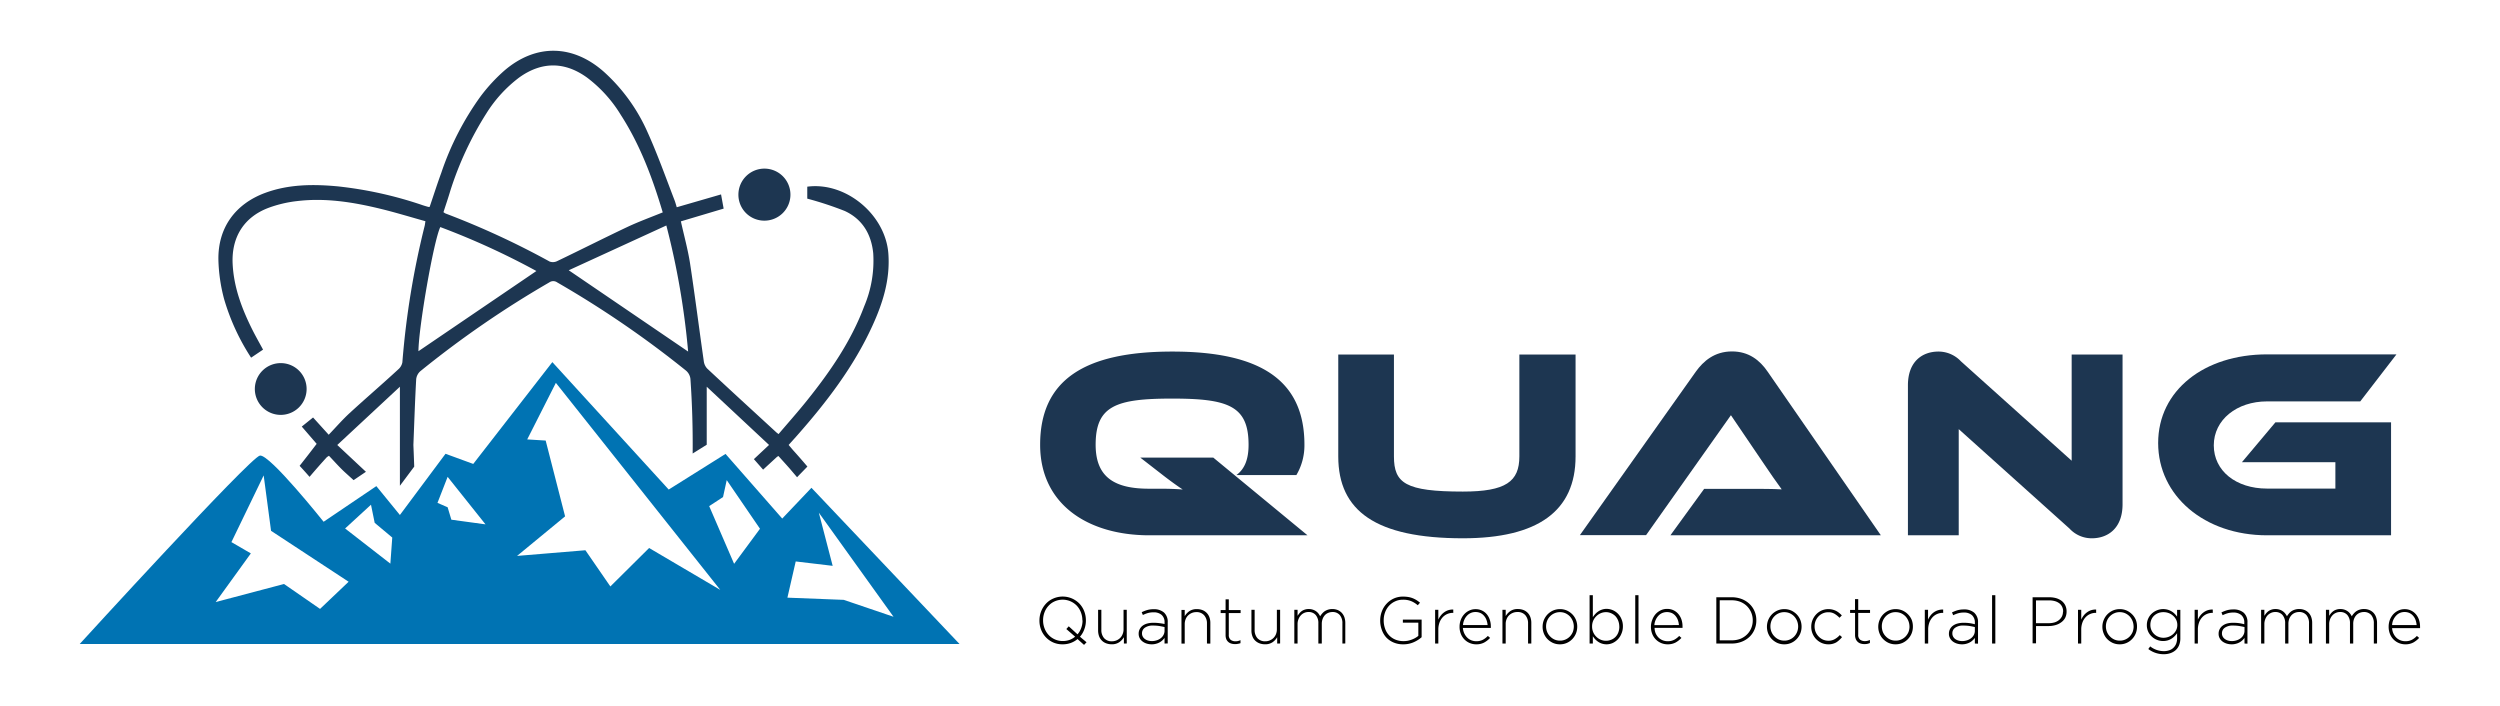 <svg xmlns="http://www.w3.org/2000/svg" xmlns:xlink="http://www.w3.org/1999/xlink" viewBox="0 0 568.89 160.6"><defs><style>.cls-1{fill:none;}.cls-2{clip-path:url(#clip-path);}.cls-3{fill:#1d3651;}.cls-4{fill:#0073b3;}</style><clipPath id="clip-path"><rect class="cls-1" width="568.89" height="160.6"/></clipPath></defs><g id="Calque_2" data-name="Calque 2"><g id="Calque_1-2" data-name="Calque 1"><g class="cls-2"><path class="cls-3" d="M297.53,121.81h-36c-14,0-24.84-7.07-24.84-20.6,0-14.69,10-21.21,30.07-21.21s30.07,6.52,30.07,21.21A13.28,13.28,0,0,1,295,108.1H281.36c2-1.48,2.76-3.81,2.76-6.89,0-8.85-4.61-10.51-17.4-10.51s-17.4,1.66-17.4,10.51c0,7.63,4.61,10,12.17,10h2.65c1.66,0,3.5.06,5,.18-1.23-.8-3-2.09-4.43-3.2l-5.23-4.06h16.61Z"/><path class="cls-3" d="M358.53,103.86q0,18.63-25.65,18.63c-19.8,0-28.35-6.21-28.35-18.63V80.67H317.2v23.19c0,6.08,2.59,8,15.68,8,9.78,0,12.86-2.27,12.86-8V80.67h12.79Z"/><path class="cls-3" d="M380.11,121.81l7.68-10.57h10.33c2.46,0,5.35,0,7.32.12-1.1-1.48-2.83-4-4.18-6l-7.38-10.88-19.31,27.3H359.51l26.38-37.2c1.72-2.4,4.24-4.61,8.24-4.61,3.81,0,6.33,2,8.11,4.61L428,121.81Z"/><path class="cls-3" d="M470.93,120.28,445.72,97.65v24.16H434.16V87.68c0-5.47,3.32-7.68,6.95-7.68a7,7,0,0,1,5.1,2.21l25.21,22.63V80.67H483v34.07c0,5.47-3.32,7.75-7,7.75A6.84,6.84,0,0,1,470.93,120.28Z"/><path class="cls-3" d="M517.78,96.11H544.1v25.7H515.88c-14.27,0-24.78-9-24.78-21s10.51-20.17,24.78-20.17h29.45l-8.24,10.7H515.88c-6.89,0-12.12,4.19-12.12,10s5.05,9.84,12.12,9.84h15.55v-6H510.16Z"/><path d="M246.68,146.75l-1.48-1.33a5.12,5.12,0,0,1-1.52.88,5.36,5.36,0,0,1-1.87.32,5.27,5.27,0,0,1-2.18-.44,5.22,5.22,0,0,1-2.73-2.91,5.74,5.74,0,0,1-.37-2.06v0a5.76,5.76,0,0,1,.38-2.07,5.54,5.54,0,0,1,1.08-1.74,4.94,4.94,0,0,1,1.67-1.19,5.31,5.31,0,0,1,6,1.18,5.3,5.3,0,0,1,1.07,1.73,5.66,5.66,0,0,1,.37,2.06,0,0,0,0,1,0,0,5.58,5.58,0,0,1-.35,2,5.14,5.14,0,0,1-1,1.71l1.5,1.26Zm-.38-5.57a4.94,4.94,0,0,0-.34-1.85,4.62,4.62,0,0,0-.93-1.5,4.47,4.47,0,0,0-5-1,4.1,4.1,0,0,0-1.41,1,4.47,4.47,0,0,0-.93,1.49,5.05,5.05,0,0,0-.33,1.84v0a4.93,4.93,0,0,0,.34,1.84,4.52,4.52,0,0,0,.93,1.5,4.4,4.4,0,0,0,1.42,1,4.31,4.31,0,0,0,1.81.37,4.47,4.47,0,0,0,1.53-.26,4.38,4.38,0,0,0,1.26-.73l-2-1.74.55-.62,2,1.83a4.63,4.63,0,0,0,.84-1.45,5,5,0,0,0,.3-1.73Z"/><path d="M255.75,146.44V145a3.72,3.72,0,0,1-1.06,1.14,2.91,2.91,0,0,1-1.71.47,3.49,3.49,0,0,1-1.29-.23,2.69,2.69,0,0,1-1-.66,2.75,2.75,0,0,1-.61-1,3.93,3.93,0,0,1-.2-1.27v-4.69h.74v4.56a2.78,2.78,0,0,0,.63,1.9,2.29,2.29,0,0,0,1.8.71,2.65,2.65,0,0,0,1-.2,2.73,2.73,0,0,0,.85-.56,2.46,2.46,0,0,0,.56-.87,2.8,2.8,0,0,0,.21-1.1v-4.44h.73v7.67Z"/><path d="M265,146.44v-1.28a3.8,3.8,0,0,1-.47.53,3,3,0,0,1-.64.47,3.2,3.2,0,0,1-.82.33,3.56,3.56,0,0,1-1,.13,3.89,3.89,0,0,1-1.07-.15,3,3,0,0,1-.94-.45,2.36,2.36,0,0,1-.69-.75,2.13,2.13,0,0,1-.26-1.06v0a2.16,2.16,0,0,1,.25-1.06,2.24,2.24,0,0,1,.68-.79,3.18,3.18,0,0,1,1.05-.48,5.31,5.31,0,0,1,1.37-.16,9.4,9.4,0,0,1,1.4.09A10.46,10.46,0,0,1,265,142v-.33a2.18,2.18,0,0,0-.67-1.75,2.7,2.7,0,0,0-1.85-.58,4.4,4.4,0,0,0-1.3.17,6.75,6.75,0,0,0-1.11.44l-.27-.64a8.07,8.07,0,0,1,1.28-.5,5.35,5.35,0,0,1,1.44-.18,3.45,3.45,0,0,1,2.35.75,2.84,2.84,0,0,1,.85,2.26v4.78Zm0-3.75c-.32-.08-.7-.15-1.13-.23a9.18,9.18,0,0,0-1.47-.11,3.07,3.07,0,0,0-1.88.49,1.53,1.53,0,0,0-.65,1.29v0a1.47,1.47,0,0,0,.18.74,1.61,1.61,0,0,0,.49.55,2.23,2.23,0,0,0,.71.34,3,3,0,0,0,.85.12,3.39,3.39,0,0,0,1.11-.17,2.78,2.78,0,0,0,.92-.48,2.13,2.13,0,0,0,.63-.74,2,2,0,0,0,.24-1Z"/><path d="M274.65,146.44v-4.56A2.73,2.73,0,0,0,274,140a2.26,2.26,0,0,0-1.8-.71,2.59,2.59,0,0,0-1,.2,2.69,2.69,0,0,0-.84.56,2.48,2.48,0,0,0-.57.87,3,3,0,0,0-.2,1.1v4.44h-.74v-7.67h.74v1.43a3.57,3.57,0,0,1,1.05-1.14,2.92,2.92,0,0,1,1.72-.47,3.49,3.49,0,0,1,1.29.23,2.72,2.72,0,0,1,1.57,1.66,3.68,3.68,0,0,1,.2,1.27v4.69Z"/><path d="M281.69,146.51a3.27,3.27,0,0,1-.65.06,2.91,2.91,0,0,1-.85-.12,1.76,1.76,0,0,1-1.14-1,2.47,2.47,0,0,1-.16-.94v-5h-1.12v-.68h1.12v-2.45h.73v2.45h2.69v.68h-2.69v4.93a1.4,1.4,0,0,0,.43,1.16,1.79,1.79,0,0,0,1.11.33,2.35,2.35,0,0,0,.54-.06,3.09,3.09,0,0,0,.58-.2v.69A3.48,3.48,0,0,1,281.69,146.51Z"/><path d="M290.63,146.44V145a3.57,3.57,0,0,1-1.05,1.14,2.92,2.92,0,0,1-1.72.47,3.49,3.49,0,0,1-1.29-.23,2.88,2.88,0,0,1-1-.66,2.6,2.6,0,0,1-.6-1,3.68,3.68,0,0,1-.2-1.27v-4.69h.73v4.56a2.78,2.78,0,0,0,.63,1.9,2.31,2.31,0,0,0,1.81.71,2.57,2.57,0,0,0,1-.2,2.54,2.54,0,0,0,1.42-1.43,3,3,0,0,0,.2-1.1v-4.44h.74v7.67Z"/><path d="M305.47,146.44v-4.56a2.84,2.84,0,0,0-.6-1.93,2.09,2.09,0,0,0-1.67-.68,2.39,2.39,0,0,0-.92.18,2.18,2.18,0,0,0-.78.52,2.59,2.59,0,0,0-.52.85,3.19,3.19,0,0,0-.2,1.15v4.47H300v-4.6a2.78,2.78,0,0,0-.6-1.89,2.06,2.06,0,0,0-1.64-.68,2.24,2.24,0,0,0-1,.21,2.34,2.34,0,0,0-.78.58,2.77,2.77,0,0,0-.52.88,2.92,2.92,0,0,0-.19,1.08v4.42h-.74v-7.67h.74v1.37a4.47,4.47,0,0,1,.42-.58,2.8,2.8,0,0,1,.53-.5,2.4,2.4,0,0,1,.7-.34,2.82,2.82,0,0,1,.91-.13,2.94,2.94,0,0,1,.91.14,2.76,2.76,0,0,1,.73.36,2.71,2.71,0,0,1,.55.52,4.12,4.12,0,0,1,.39.63,4.07,4.07,0,0,1,.44-.61,3.38,3.38,0,0,1,.59-.54,3.2,3.2,0,0,1,.77-.36,3.42,3.42,0,0,1,2.2.09,2.79,2.79,0,0,1,.93.65,3,3,0,0,1,.59,1,4.14,4.14,0,0,1,.2,1.31v4.65Z"/><path d="M321.67,146.15a5.77,5.77,0,0,1-2.35.47,5.44,5.44,0,0,1-2.23-.43,4.86,4.86,0,0,1-1.66-1.16,5.06,5.06,0,0,1-1-1.73,6,6,0,0,1-.36-2.09v0a5.74,5.74,0,0,1,.37-2.06,5.18,5.18,0,0,1,1.05-1.73,5.11,5.11,0,0,1,1.64-1.21,5,5,0,0,1,2.14-.45,7.17,7.17,0,0,1,1.18.09,4.77,4.77,0,0,1,1,.27,5.56,5.56,0,0,1,.88.44,7.14,7.14,0,0,1,.8.59l-.51.58a5.66,5.66,0,0,0-1.41-.9,4.74,4.74,0,0,0-2-.36,4,4,0,0,0-1.75.38,4.24,4.24,0,0,0-1.38,1,4.55,4.55,0,0,0-.9,1.5,5.16,5.16,0,0,0-.31,1.8v0a5.51,5.51,0,0,0,.31,1.89,4.11,4.11,0,0,0,2.31,2.49,4.75,4.75,0,0,0,1.89.36,5.33,5.33,0,0,0,1-.09,6.41,6.41,0,0,0,.91-.27,5.34,5.34,0,0,0,.8-.38,4.26,4.26,0,0,0,.66-.46v-3h-3.52V141h4.27v4A6.85,6.85,0,0,1,321.67,146.15Z"/><path d="M330.63,139.46a3.23,3.23,0,0,0-1.27.25,3.08,3.08,0,0,0-1.06.74,3.57,3.57,0,0,0-.73,1.2,4.68,4.68,0,0,0-.27,1.65v3.14h-.73v-7.67h.73V141a4,4,0,0,1,.58-.95,3.63,3.63,0,0,1,.78-.74,3.37,3.37,0,0,1,.95-.47,3.59,3.59,0,0,1,1.09-.14v.81Z"/><path d="M333.23,144.18a3.29,3.29,0,0,0,.68.94,2.73,2.73,0,0,0,.92.59,2.94,2.94,0,0,0,1.1.2,3.15,3.15,0,0,0,1.53-.34,4.65,4.65,0,0,0,1.11-.86l.51.45a5.46,5.46,0,0,1-1.34,1.05,3.79,3.79,0,0,1-1.84.41,3.74,3.74,0,0,1-1.44-.29,3.68,3.68,0,0,1-1.21-.81,3.92,3.92,0,0,1-.82-1.26,4.32,4.32,0,0,1-.3-1.64v0a4.27,4.27,0,0,1,.28-1.56,3.9,3.9,0,0,1,.77-1.27,3.48,3.48,0,0,1,1.15-.85,3.17,3.17,0,0,1,1.44-.32,3.29,3.29,0,0,1,1.46.31,3.16,3.16,0,0,1,1.1.85A3.83,3.83,0,0,1,339,141a4.74,4.74,0,0,1,.25,1.59v.16a1.15,1.15,0,0,1,0,.14h-6.36A3.39,3.39,0,0,0,333.23,144.18Zm5.28-1.94a4.22,4.22,0,0,0-.24-1.12,2.9,2.9,0,0,0-.53-.94,2.48,2.48,0,0,0-.83-.67,2.64,2.64,0,0,0-1.16-.24,2.53,2.53,0,0,0-1.07.22,2.59,2.59,0,0,0-.87.63,3.24,3.24,0,0,0-.61.94,3.59,3.59,0,0,0-.29,1.18Z"/><path d="M347.72,146.44v-4.56a2.78,2.78,0,0,0-.63-1.9,2.26,2.26,0,0,0-1.8-.71,2.59,2.59,0,0,0-1.05.2,2.62,2.62,0,0,0-.85.56,2.46,2.46,0,0,0-.56.87,2.8,2.8,0,0,0-.2,1.1v4.44h-.74v-7.67h.74v1.43a3.57,3.57,0,0,1,1.05-1.14,2.91,2.91,0,0,1,1.71-.47,3.54,3.54,0,0,1,1.3.23,2.72,2.72,0,0,1,1.57,1.66,3.93,3.93,0,0,1,.2,1.27v4.69Z"/><path d="M358.62,144.14a4,4,0,0,1-.83,1.28,3.82,3.82,0,0,1-2.83,1.2,3.83,3.83,0,0,1-1.57-.32,4.25,4.25,0,0,1-1.25-.87,4,4,0,0,1-.82-1.26,4.14,4.14,0,0,1-.29-1.54v0a4.14,4.14,0,0,1,.29-1.54,4.21,4.21,0,0,1,.83-1.28,4.14,4.14,0,0,1,1.26-.88,3.91,3.91,0,0,1,1.58-.32,3.86,3.86,0,0,1,1.57.32,4.2,4.2,0,0,1,1.24.87,4,4,0,0,1,.82,1.26,4.12,4.12,0,0,1,.29,1.53v0A4.12,4.12,0,0,1,358.62,144.14Zm-.49-1.53a3.49,3.49,0,0,0-.24-1.3,3.41,3.41,0,0,0-.67-1.06,3.31,3.31,0,0,0-1-.7,3,3,0,0,0-1.24-.25,3,3,0,0,0-1.27.26,3.06,3.06,0,0,0-1,.7,3.1,3.1,0,0,0-.65,1,3.41,3.41,0,0,0-.24,1.27v0a3.3,3.3,0,0,0,.25,1.29,3.1,3.1,0,0,0,.67,1,3.13,3.13,0,0,0,1,.71,3.07,3.07,0,0,0,1.25.25,3,3,0,0,0,1.26-.26,3.11,3.11,0,0,0,1-.7,3.45,3.45,0,0,0,.65-1,3.63,3.63,0,0,0,.23-1.28Z"/><path d="M368.93,144.28a3.86,3.86,0,0,1-2,2.06,3.45,3.45,0,0,1-1.36.28,3.51,3.51,0,0,1-1-.15,3.32,3.32,0,0,1-.87-.41,3.86,3.86,0,0,1-.69-.58,4.58,4.58,0,0,1-.55-.7v1.66h-.74v-11h.74v5a5.37,5.37,0,0,1,.56-.72,3.64,3.64,0,0,1,.7-.6,3.35,3.35,0,0,1,.85-.41,3.21,3.21,0,0,1,1-.16,3.62,3.62,0,0,1,1.36.27,3.72,3.72,0,0,1,1.19.78,3.64,3.64,0,0,1,.85,1.26,4,4,0,0,1,.33,1.67v0A4.08,4.08,0,0,1,368.93,144.28Zm-.45-1.67a3.71,3.71,0,0,0-.25-1.37,3.27,3.27,0,0,0-.65-1.05,3.09,3.09,0,0,0-1-.66,2.81,2.81,0,0,0-1.15-.23,3,3,0,0,0-1.17.24,3.19,3.19,0,0,0-1,.67,3.28,3.28,0,0,0-.7,1,3.24,3.24,0,0,0-.27,1.34v0a3.32,3.32,0,0,0,.27,1.35,3.13,3.13,0,0,0,.7,1,3.19,3.19,0,0,0,1,.67,3,3,0,0,0,1.17.24,3.06,3.06,0,0,0,1.18-.22,2.77,2.77,0,0,0,1-.65,2.9,2.9,0,0,0,.64-1,3.7,3.7,0,0,0,.24-1.38Z"/><path d="M372.11,146.44v-11h.74v11Z"/><path d="M376.78,144.18a3.26,3.26,0,0,0,.67.94,2.77,2.77,0,0,0,.93.59,2.89,2.89,0,0,0,1.09.2,3.09,3.09,0,0,0,1.53-.34,4.46,4.46,0,0,0,1.11-.86l.51.45a5.41,5.41,0,0,1-1.33,1.05,3.83,3.83,0,0,1-1.85.41,3.76,3.76,0,0,1-2.64-1.1,3.76,3.76,0,0,1-.82-1.26,4.32,4.32,0,0,1-.3-1.64v0A4.27,4.27,0,0,1,376,141a4.05,4.05,0,0,1,.76-1.27,3.7,3.7,0,0,1,1.15-.85,3.18,3.18,0,0,1,1.45-.32,3.32,3.32,0,0,1,1.46.31,3.26,3.26,0,0,1,1.1.85,3.83,3.83,0,0,1,.71,1.27,5,5,0,0,1,.24,1.59v.16a.82.82,0,0,1,0,.14h-6.36A3.39,3.39,0,0,0,376.78,144.18Zm5.27-1.94a4.64,4.64,0,0,0-.23-1.12,3.09,3.09,0,0,0-.53-.94,2.42,2.42,0,0,0-.84-.67,2.82,2.82,0,0,0-2.23,0,2.55,2.55,0,0,0-.86.63,3.24,3.24,0,0,0-.61.94,3.36,3.36,0,0,0-.29,1.18Z"/><path d="M399.25,143.25a4.85,4.85,0,0,1-1.15,1.67,5.33,5.33,0,0,1-1.77,1.11,6.14,6.14,0,0,1-2.26.41h-3.51V135.91h3.51a6.35,6.35,0,0,1,2.26.4,5.33,5.33,0,0,1,1.77,1.11,4.81,4.81,0,0,1,1.15,1.66,5.07,5.07,0,0,1,.41,2.07v0A5.1,5.1,0,0,1,399.25,143.25Zm-.4-2.07a4.56,4.56,0,0,0-1.29-3.22,4.64,4.64,0,0,0-1.51-1,5.21,5.21,0,0,0-2-.36h-2.72v9.11h2.72a5.41,5.41,0,0,0,2-.35,4.61,4.61,0,0,0,1.51-1,4.36,4.36,0,0,0,.95-1.43,4.54,4.54,0,0,0,.34-1.77Z"/><path d="M409.67,144.14a4,4,0,0,1-.83,1.28,3.82,3.82,0,0,1-2.83,1.2,3.83,3.83,0,0,1-1.57-.32,4.25,4.25,0,0,1-1.25-.87,4,4,0,0,1-.82-1.26,4.14,4.14,0,0,1-.29-1.54v0a4.14,4.14,0,0,1,.29-1.54,4.21,4.21,0,0,1,.83-1.28,4.14,4.14,0,0,1,1.26-.88,3.91,3.91,0,0,1,1.58-.32,3.86,3.86,0,0,1,1.57.32,4.2,4.2,0,0,1,1.24.87,4,4,0,0,1,.82,1.26,4.12,4.12,0,0,1,.29,1.53v0A4.12,4.12,0,0,1,409.67,144.14Zm-.49-1.53a3.49,3.49,0,0,0-.24-1.3,3.41,3.41,0,0,0-.67-1.06,3.31,3.31,0,0,0-1-.7,3.05,3.05,0,0,0-1.24-.25,3,3,0,0,0-1.27.26,3.06,3.06,0,0,0-1,.7,3.1,3.1,0,0,0-.65,1,3.41,3.41,0,0,0-.24,1.27v0a3.3,3.3,0,0,0,.25,1.29,3.1,3.1,0,0,0,.67,1,3.13,3.13,0,0,0,1,.71,3.07,3.07,0,0,0,1.25.25,3,3,0,0,0,1.26-.26,3.11,3.11,0,0,0,1-.7,3.24,3.24,0,0,0,.64-1,3.43,3.43,0,0,0,.24-1.28Z"/><path d="M417.85,146.18a3.53,3.53,0,0,1-1.8.44,3.79,3.79,0,0,1-1.54-.32,4.08,4.08,0,0,1-1.24-.87,4,4,0,0,1-1.11-2.8v0a4,4,0,0,1,.29-1.54,4.18,4.18,0,0,1,.82-1.28,3.94,3.94,0,0,1,1.24-.88,3.79,3.79,0,0,1,1.54-.32,3.9,3.9,0,0,1,1.81.43,4.05,4.05,0,0,1,.68.46,7.41,7.41,0,0,1,.58.54l-.53.54a5.57,5.57,0,0,0-1.1-.89,2.67,2.67,0,0,0-1.45-.37,2.94,2.94,0,0,0-1.23.25,3,3,0,0,0-1,.7,3.33,3.33,0,0,0-.65,1,3.43,3.43,0,0,0-.24,1.28v0a3.3,3.3,0,0,0,.25,1.29,3.25,3.25,0,0,0,.67,1,3.2,3.2,0,0,0,1,.71,3,3,0,0,0,1.24.25,2.82,2.82,0,0,0,1.45-.37,4.26,4.26,0,0,0,1.12-.91l.51.46A5.53,5.53,0,0,1,417.85,146.18Z"/><path d="M424.93,146.51a3.27,3.27,0,0,1-.65.06,2.91,2.91,0,0,1-.85-.12,1.69,1.69,0,0,1-.68-.38,1.74,1.74,0,0,1-.46-.66,2.47,2.47,0,0,1-.16-.94v-5H421v-.68h1.12v-2.45h.73v2.45h2.69v.68h-2.69v4.93a1.37,1.37,0,0,0,.43,1.16,1.77,1.77,0,0,0,1.11.33,2.35,2.35,0,0,0,.54-.06,3.09,3.09,0,0,0,.58-.2v.69A3.48,3.48,0,0,1,424.93,146.51Z"/><path d="M435,144.14a4,4,0,0,1-.83,1.28,4,4,0,0,1-1.25.88,3.91,3.91,0,0,1-1.58.32,3.83,3.83,0,0,1-1.57-.32,4.08,4.08,0,0,1-1.24-.87,3.66,3.66,0,0,1-.82-1.26,4,4,0,0,1-.3-1.54v0a4,4,0,0,1,.3-1.54,4,4,0,0,1,.82-1.28,4.14,4.14,0,0,1,1.26-.88,3.91,3.91,0,0,1,1.58-.32,3.86,3.86,0,0,1,1.57.32,4.08,4.08,0,0,1,1.24.87A4,4,0,0,1,435,141a4.12,4.12,0,0,1,.29,1.53v0A4.12,4.12,0,0,1,435,144.14Zm-.49-1.53a3.49,3.49,0,0,0-.24-1.3,3.41,3.41,0,0,0-.67-1.06,3.31,3.31,0,0,0-1-.7,3,3,0,0,0-1.24-.25,2.9,2.9,0,0,0-1.26.26,3.11,3.11,0,0,0-1,.7,3.27,3.27,0,0,0-.65,1,3.4,3.4,0,0,0-.23,1.27v0a3.48,3.48,0,0,0,.24,1.29,3.1,3.1,0,0,0,.67,1,3.13,3.13,0,0,0,1,.71,3.07,3.07,0,0,0,1.25.25,3,3,0,0,0,1.26-.26,3.11,3.11,0,0,0,1-.7,3.45,3.45,0,0,0,.65-1,3.63,3.63,0,0,0,.23-1.28Z"/><path d="M442.09,139.46a3.18,3.18,0,0,0-1.26.25,3.08,3.08,0,0,0-1.06.74,3.57,3.57,0,0,0-.73,1.2,4.68,4.68,0,0,0-.27,1.65v3.14H438v-7.67h.74V141a4.36,4.36,0,0,1,.57-.95,3.63,3.63,0,0,1,.78-.74,3.43,3.43,0,0,1,1-.47,3.59,3.59,0,0,1,1.09-.14v.81Z"/><path d="M449.39,146.44v-1.28a3.34,3.34,0,0,1-.48.53,2.72,2.72,0,0,1-.63.47,3.52,3.52,0,0,1-.82.33,3.56,3.56,0,0,1-1,.13,3.84,3.84,0,0,1-1.07-.15,3.08,3.08,0,0,1-.95-.45,2.33,2.33,0,0,1-.68-.75,2,2,0,0,1-.27-1.06v0a2.22,2.22,0,0,1,.94-1.85,3.18,3.18,0,0,1,1.05-.48,5.31,5.31,0,0,1,1.37-.16,9.25,9.25,0,0,1,1.39.09,10.17,10.17,0,0,1,1.15.24v-.33a2.22,2.22,0,0,0-.67-1.75,2.74,2.74,0,0,0-1.86-.58,4.38,4.38,0,0,0-1.29.17,6.75,6.75,0,0,0-1.11.44l-.27-.64a8,8,0,0,1,1.27-.5,5.38,5.38,0,0,1,1.45-.18,3.43,3.43,0,0,1,2.34.75,2.85,2.85,0,0,1,.86,2.26v4.78Zm0-3.75c-.32-.08-.69-.15-1.12-.23a9.41,9.41,0,0,0-1.48-.11,3,3,0,0,0-1.87.49,1.51,1.51,0,0,0-.65,1.29v0a1.47,1.47,0,0,0,.18.74,1.69,1.69,0,0,0,.48.55,2.39,2.39,0,0,0,.72.34,2.94,2.94,0,0,0,.84.12,3.39,3.39,0,0,0,1.11-.17,2.93,2.93,0,0,0,.93-.48,2.37,2.37,0,0,0,.63-.74,2.06,2.06,0,0,0,.23-1Z"/><path d="M453.31,146.44v-11h.74v11Z"/><path d="M469.93,140.62a3,3,0,0,1-.9,1,3.89,3.89,0,0,1-1.31.63,5.73,5.73,0,0,1-1.57.21h-2.84v3.93h-.78V135.91h3.82a5.66,5.66,0,0,1,1.59.22,4,4,0,0,1,1.23.63,2.92,2.92,0,0,1,.8,1,3.12,3.12,0,0,1,.29,1.36v0A3.11,3.11,0,0,1,469.93,140.62Zm-.45-1.44a2.46,2.46,0,0,0-.24-1.12,2.16,2.16,0,0,0-.65-.79,3.05,3.05,0,0,0-1-.48,4.74,4.74,0,0,0-1.29-.17h-3v5.19h2.89a4.67,4.67,0,0,0,1.34-.18,3,3,0,0,0,1-.53,2.55,2.55,0,0,0,.67-.82,2.37,2.37,0,0,0,.24-1.07Z"/><path d="M476.92,139.46a3.18,3.18,0,0,0-1.26.25,2.91,2.91,0,0,0-1.06.74,3.42,3.42,0,0,0-.73,1.2,4.68,4.68,0,0,0-.27,1.65v3.14h-.74v-7.67h.74V141a4.36,4.36,0,0,1,.57-.95,3.63,3.63,0,0,1,.78-.74,3.37,3.37,0,0,1,.95-.47,3.59,3.59,0,0,1,1.09-.14v.81Z"/><path d="M486,144.14a4,4,0,0,1-.83,1.28,3.82,3.82,0,0,1-2.83,1.2,3.83,3.83,0,0,1-1.57-.32,4.25,4.25,0,0,1-1.25-.87,3.79,3.79,0,0,1-.81-1.26,4,4,0,0,1-.3-1.54v0a4,4,0,0,1,.3-1.54,4,4,0,0,1,.82-1.28,4.14,4.14,0,0,1,1.26-.88,3.91,3.91,0,0,1,1.58-.32,3.86,3.86,0,0,1,1.57.32,4.2,4.2,0,0,1,1.24.87A4,4,0,0,1,486,141a4.12,4.12,0,0,1,.29,1.53v0A4.12,4.12,0,0,1,486,144.14Zm-.49-1.53a3.49,3.49,0,0,0-.24-1.3,3.41,3.41,0,0,0-.67-1.06,3.31,3.31,0,0,0-1-.7,3,3,0,0,0-1.24-.25,2.9,2.9,0,0,0-1.26.26,3,3,0,0,0-1,.7,3.1,3.1,0,0,0-.65,1,3.41,3.41,0,0,0-.24,1.27v0a3.3,3.3,0,0,0,.25,1.29,3.1,3.1,0,0,0,.67,1,3.13,3.13,0,0,0,1,.71,3.07,3.07,0,0,0,1.25.25,3,3,0,0,0,1.26-.26,3.11,3.11,0,0,0,1-.7,3.45,3.45,0,0,0,.65-1,3.63,3.63,0,0,0,.23-1.28Z"/><path d="M495.87,146.8a3.05,3.05,0,0,1-.78,1.14,3.56,3.56,0,0,1-1.2.69,4.55,4.55,0,0,1-1.51.24,5.72,5.72,0,0,1-3.52-1.18l.43-.6a5,5,0,0,0,3.11,1.08,3.57,3.57,0,0,0,1.21-.19,2.45,2.45,0,0,0,.95-.56,2.6,2.6,0,0,0,.63-.92,3.42,3.42,0,0,0,.22-1.29v-1.12a5.27,5.27,0,0,1-.57.68,3.82,3.82,0,0,1-.7.56,3.38,3.38,0,0,1-.88.4,3.86,3.86,0,0,1-1.05.14,3.72,3.72,0,0,1-1.35-.26,3.6,3.6,0,0,1-1.18-.73,3.51,3.51,0,0,1-.84-1.13,3.43,3.43,0,0,1-.31-1.49v0a3.53,3.53,0,0,1,1.15-2.66,3.88,3.88,0,0,1,2.53-1,3.94,3.94,0,0,1,1.06.14,3.71,3.71,0,0,1,.88.38,3.46,3.46,0,0,1,.71.55,5.35,5.35,0,0,1,.55.64v-1.53h.74v6.48A4,4,0,0,1,495.87,146.8Zm-.41-4.59a2.65,2.65,0,0,0-.27-1.2,2.83,2.83,0,0,0-.72-.92,3,3,0,0,0-1-.59,3.35,3.35,0,0,0-1.17-.2,3.2,3.2,0,0,0-1.15.2,3,3,0,0,0-.95.58,2.72,2.72,0,0,0-.64.91,3.07,3.07,0,0,0-.23,1.21v0a2.91,2.91,0,0,0,.24,1.19,2.79,2.79,0,0,0,.65.92,2.84,2.84,0,0,0,.95.6,2.92,2.92,0,0,0,1.13.22,3.36,3.36,0,0,0,1.17-.21,3.21,3.21,0,0,0,1-.59,2.94,2.94,0,0,0,.72-.92,2.62,2.62,0,0,0,.27-1.2Z"/><path d="M503.46,139.46a3.18,3.18,0,0,0-1.26.25,2.91,2.91,0,0,0-1.06.74,3.42,3.42,0,0,0-.73,1.2,4.68,4.68,0,0,0-.27,1.65v3.14h-.74v-7.67h.74V141a4.36,4.36,0,0,1,.57-.95,3.63,3.63,0,0,1,.78-.74,3.37,3.37,0,0,1,.95-.47,3.59,3.59,0,0,1,1.09-.14v.81Z"/><path d="M510.75,146.44v-1.28a3.8,3.8,0,0,1-.47.53,3,3,0,0,1-.64.47,3.2,3.2,0,0,1-.82.33,3.56,3.56,0,0,1-1,.13,3.89,3.89,0,0,1-1.07-.15,3.2,3.2,0,0,1-.95-.45,2.45,2.45,0,0,1-.68-.75,2,2,0,0,1-.26-1.06v0a2.16,2.16,0,0,1,.25-1.06,2.24,2.24,0,0,1,.68-.79,3.18,3.18,0,0,1,1-.48,5.31,5.31,0,0,1,1.37-.16,9.4,9.4,0,0,1,1.4.09,10.46,10.46,0,0,1,1.14.24v-.33a2.18,2.18,0,0,0-.67-1.75,2.7,2.7,0,0,0-1.85-.58,4.4,4.4,0,0,0-1.3.17,6.75,6.75,0,0,0-1.11.44l-.27-.64a8.07,8.07,0,0,1,1.28-.5,5.35,5.35,0,0,1,1.44-.18,3.47,3.47,0,0,1,2.35.75,2.84,2.84,0,0,1,.85,2.26v4.78Zm0-3.75c-.32-.08-.7-.15-1.13-.23a9.18,9.18,0,0,0-1.47-.11,3.07,3.07,0,0,0-1.88.49,1.53,1.53,0,0,0-.65,1.29v0a1.47,1.47,0,0,0,.18.74,1.61,1.61,0,0,0,.49.55,2.23,2.23,0,0,0,.71.34,2.94,2.94,0,0,0,.84.12,3.41,3.41,0,0,0,1.12-.17,2.78,2.78,0,0,0,.92-.48,2.13,2.13,0,0,0,.63-.74,2,2,0,0,0,.24-1Z"/><path d="M525.43,146.44v-4.56a2.84,2.84,0,0,0-.6-1.93,2.09,2.09,0,0,0-1.67-.68,2.48,2.48,0,0,0-.93.18,2.23,2.23,0,0,0-.77.52,2.61,2.61,0,0,0-.53.85,3.19,3.19,0,0,0-.19,1.15v4.47H520v-4.6a2.78,2.78,0,0,0-.6-1.89,2.06,2.06,0,0,0-1.64-.68,2.24,2.24,0,0,0-1,.21,2.49,2.49,0,0,0-.79.58,2.75,2.75,0,0,0-.51.88,2.92,2.92,0,0,0-.19,1.08v4.42h-.74v-7.67h.74v1.37a5.56,5.56,0,0,1,.41-.58,2.86,2.86,0,0,1,.54-.5,2.47,2.47,0,0,1,.69-.34,2.86,2.86,0,0,1,.91-.13,2.9,2.9,0,0,1,.91.14,2.62,2.62,0,0,1,.73.36,2.48,2.48,0,0,1,.55.52,3.52,3.52,0,0,1,.4.63,4.07,4.07,0,0,1,.44-.61,2.73,2.73,0,0,1,1.36-.9,3.2,3.2,0,0,1,1-.14,3.16,3.16,0,0,1,1.22.23,2.6,2.6,0,0,1,.93.65,2.67,2.67,0,0,1,.59,1,3.87,3.87,0,0,1,.2,1.31v4.65Z"/><path d="M540.18,146.44v-4.56a2.84,2.84,0,0,0-.6-1.93,2.09,2.09,0,0,0-1.67-.68,2.48,2.48,0,0,0-.93.18,2.23,2.23,0,0,0-.77.52,2.61,2.61,0,0,0-.53.85,3.19,3.19,0,0,0-.19,1.15v4.47h-.74v-4.6a2.78,2.78,0,0,0-.6-1.89,2.06,2.06,0,0,0-1.64-.68,2.24,2.24,0,0,0-1,.21,2.34,2.34,0,0,0-.78.58,2.6,2.6,0,0,0-.52.88,2.92,2.92,0,0,0-.19,1.08v4.42h-.74v-7.67h.74v1.37a5.56,5.56,0,0,1,.41-.58,3.2,3.2,0,0,1,.54-.5,2.4,2.4,0,0,1,.7-.34,2.75,2.75,0,0,1,.9-.13,3,3,0,0,1,.92.14,2.7,2.7,0,0,1,.72.36,2.48,2.48,0,0,1,.55.52,3.52,3.52,0,0,1,.4.63,4.07,4.07,0,0,1,.44-.61,3.38,3.38,0,0,1,.59-.54,3,3,0,0,1,.77-.36,3.2,3.2,0,0,1,1-.14,3.16,3.16,0,0,1,1.22.23,2.73,2.73,0,0,1,.94.65,2.79,2.79,0,0,1,.58,1,3.87,3.87,0,0,1,.21,1.31v4.65Z"/><path d="M544.65,144.18a3.26,3.26,0,0,0,.67.94,2.77,2.77,0,0,0,.93.59,2.89,2.89,0,0,0,1.09.2,3.09,3.09,0,0,0,1.53-.34,4.46,4.46,0,0,0,1.11-.86l.51.45a5.41,5.41,0,0,1-1.33,1.05,3.83,3.83,0,0,1-1.85.41,3.76,3.76,0,0,1-2.64-1.1,3.76,3.76,0,0,1-.82-1.26,4.32,4.32,0,0,1-.3-1.64v0a4.49,4.49,0,0,1,.27-1.56,4.27,4.27,0,0,1,.77-1.27,3.7,3.7,0,0,1,1.15-.85,3.18,3.18,0,0,1,1.45-.32,3.25,3.25,0,0,1,1.45.31,3.3,3.3,0,0,1,1.11.85,3.83,3.83,0,0,1,.71,1.27,5,5,0,0,1,.24,1.59v.16a.82.82,0,0,1,0,.14h-6.36A3.21,3.21,0,0,0,544.65,144.18Zm5.27-1.94a4.64,4.64,0,0,0-.23-1.12,3.09,3.09,0,0,0-.53-.94,2.52,2.52,0,0,0-.84-.67,2.61,2.61,0,0,0-1.16-.24,2.53,2.53,0,0,0-1.93.85,3.49,3.49,0,0,0-.62.94,3.58,3.58,0,0,0-.28,1.18Z"/><path class="cls-1" d="M156.59,80a175.52,175.52,0,0,0-5-28.66L129.42,61.5Z"/><path class="cls-1" d="M125.11,59.5a2.18,2.18,0,0,0,1.66-.08c5.34-2.57,10.62-5.25,16-7.78,2.59-1.22,5.29-2.2,8.07-3.33-2.34-7.86-5.15-15.38-9.56-22.21a30.36,30.36,0,0,0-7.71-8.5c-5.07-3.62-10.3-3.61-15.37,0a30.27,30.27,0,0,0-7.49,8.18,75.35,75.35,0,0,0-8.17,17.49c-.56,1.66-1.06,3.34-1.57,5a3.15,3.15,0,0,0,.47.3A185.52,185.52,0,0,1,125.11,59.5Z"/><path class="cls-1" d="M122.06,61.67a170.55,170.55,0,0,0-21.87-10c-1.53,3.22-4.93,22.82-5,28.25Z"/><path class="cls-3" d="M57.14,81.39l2.72-1.83c-.8-1.48-1.61-2.9-2.35-4.36-2.4-4.78-4.3-9.7-4.57-15.13-.3-6,2.49-10.63,8.15-12.77a27.75,27.75,0,0,1,6.68-1.56c6.37-.74,12.63.27,18.8,1.77,3.42.83,6.8,1.87,10.24,2.83-.09.52-.11.83-.19,1.12a189,189,0,0,0-5.06,31,2.8,2.8,0,0,1-.94,1.6C87,87.4,83.21,90.65,79.56,94c-1.65,1.52-3.13,3.23-4.76,4.93L71.24,95l-2.57,2.07L72.06,101c-1.29,1.7-2.59,3.37-3.88,5,.69.74,1.45,1.58,2.26,2.51,1.28-1.51,2.59-3,3.92-4.46a3.78,3.78,0,0,1,.5-.33c1.2,1.25,2.36,2.59,3.66,3.78l1.94,1.76,2.81-1.9-6.52-6.1L91,88v22.54l3.26-4.36c-.06-1.64-.12-3.28-.19-4.92.2-5,.36-10,.64-15a2.83,2.83,0,0,1,1-1.84A227.27,227.27,0,0,1,125,64.26a1.55,1.55,0,0,1,1.79,0,228.91,228.91,0,0,1,29.32,20.08,2.91,2.91,0,0,1,1,1.86c.4,5.68.56,11.36.51,17l3.2-2V88L175,101.25l-3.45,3.23,2.1,2.39,3.15-2.9a2.75,2.75,0,0,1,.34-.2c.83.93,1.7,1.87,2.54,2.83l1.7,2,.35-.37,2-2.06q-1.6-1.89-3.27-3.74l-1-1.18,1.86-2.07c6.76-7.65,12.95-15.72,17.22-25.08,2.34-5.12,4-10.41,3.63-16.15-.51-9-9.64-16.65-18.47-15.47v2.72A78.42,78.42,0,0,1,192.21,48c4,1.84,6.07,5.26,6.5,9.65a26.63,26.63,0,0,1-2.06,12.06c-3,8-7.77,14.88-13.05,21.47-2.07,2.58-4.27,5.05-6.44,7.6-.27-.22-.42-.31-.54-.43-5.24-4.82-10.5-9.63-15.7-14.49a3,3,0,0,1-.77-1.69c-1.06-7.4-2-14.82-3.12-22.21-.49-3.17-1.36-6.28-2.09-9.59l9.73-2.9-.59-3.23L154,47.16c-.19-.61-.32-1.13-.51-1.61-2-5.19-3.87-10.46-6.16-15.52a40.51,40.51,0,0,0-9.8-13.59c-7.09-6.36-15.6-6.56-22.8-.34a38.71,38.71,0,0,0-5.38,5.84,65.1,65.1,0,0,0-8.94,17.41c-.94,2.56-1.77,5.17-2.64,7.73a1.07,1.07,0,0,1-.31,0c-.43-.12-.85-.24-1.27-.38a89,89,0,0,0-19.4-4.3c-5.54-.51-11.06-.48-16.39,1.47-6.9,2.53-10.84,8-10.7,15.29A38.18,38.18,0,0,0,51,68.07,50.07,50.07,0,0,0,57.14,81.39ZM156.59,80,129.42,61.5l22.21-10.19A175.52,175.52,0,0,1,156.59,80ZM102.51,43.29a75.35,75.35,0,0,1,8.17-17.49,30.27,30.27,0,0,1,7.49-8.18c5.07-3.63,10.3-3.64,15.37,0a30.36,30.36,0,0,1,7.71,8.5c4.41,6.83,7.22,14.35,9.56,22.21-2.78,1.13-5.48,2.11-8.07,3.33-5.35,2.53-10.63,5.21-16,7.78a2.18,2.18,0,0,1-1.66.08,185.52,185.52,0,0,0-23.7-10.94,3.15,3.15,0,0,1-.47-.3C101.45,46.63,102,45,102.51,43.29Zm-2.32,8.38a170.55,170.55,0,0,1,21.87,10L95.22,79.92C95.26,74.49,98.66,54.89,100.19,51.67Z"/><path class="cls-3" d="M173.87,50.21a5.92,5.92,0,1,0-5.84-6A5.89,5.89,0,0,0,173.87,50.21Z"/><path class="cls-3" d="M64,82.63a5.89,5.89,0,1,0,5.77,6A5.88,5.88,0,0,0,64,82.63Z"/><path class="cls-4" d="M184.65,111,178,118,165.1,103.29l-12.93,8.11-26.48-29-18,23.17-6.31-2.31L91,117.19l-5.36-6.57-12,8.11s-12.3-15.44-14.5-15.06-41,42.87-41,42.87h200.2ZM72.83,138.56l-8.2-5.67L49.08,137l8-11.07-4.42-2.57L60,108.18l1.68,12.61,17.65,11.59Zm16-10.3-10.3-8,5.89-5.41.84,4.12,4,3.35Zm13.88-10-.85-2.83-2.31-1,2.31-5.92,8.62,10.81Zm45,6.44-8.82,8.75-5.68-8.24-15.55,1.29,10.93-9-4.42-17.25-4.2-.26,6.52-12.87,37.41,47.11Zm19.34,3.6-5.67-13.13,3.15-2.06.84-3.86,7.57,11.07ZM179.18,136l1.89-8.24,8.41,1-3.15-12.1,17,23.69L192,136.5Z"/></g></g></g></svg>